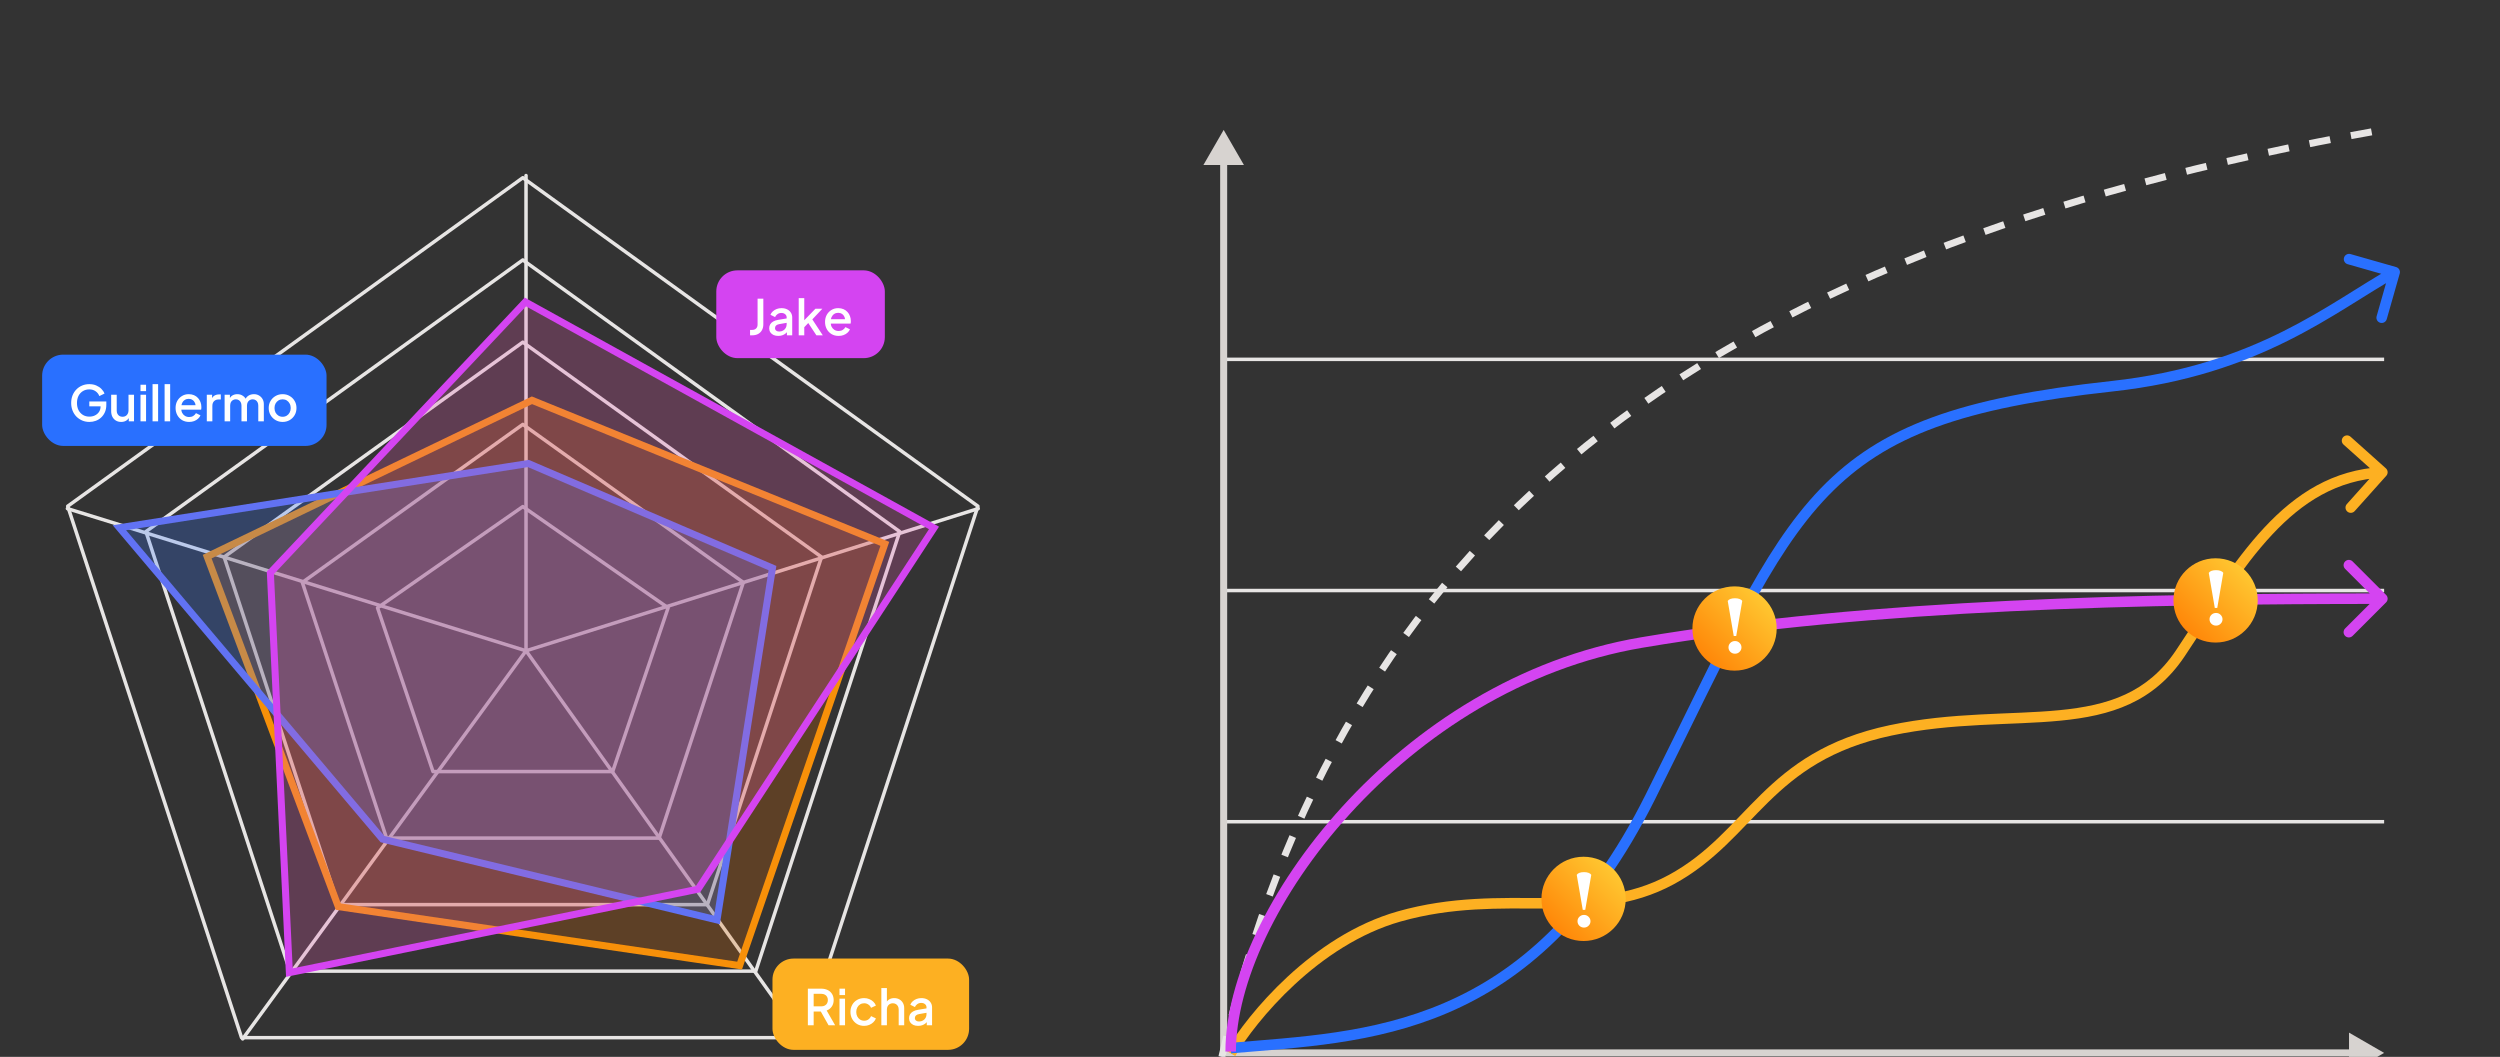 <svg width="712" height="301" viewBox="0 0 712 301" fill="none" xmlns="http://www.w3.org/2000/svg">
<rect x="0" y="0" width="712" height="301" fill="#333333" stroke="none"/>
<g clip-path="url(#clip0_10146_4835)">
<path d="M107.523 173.113L148.901 144.277L190.279 173.113L174.483 219.746H123.319L107.523 173.113Z" stroke="#E7E5E4" stroke-linecap="round" stroke-linejoin="round"/>
<path d="M86.104 165.875L148.901 120.867L211.698 165.875L187.715 238.692H110.087L86.104 165.875Z" stroke="#E7E5E4" stroke-linecap="round" stroke-linejoin="round"/>
<path d="M63.831 158.638L148.9 97.45L233.969 158.638L201.478 257.636H96.323L63.831 158.638Z" stroke="#E7E5E4" stroke-linecap="round" stroke-linejoin="round"/>
<path d="M41.56 151.403L148.9 74.034L256.241 151.403L215.242 276.582H82.559L41.56 151.403Z" stroke="#E7E5E4" stroke-linecap="round" stroke-linejoin="round"/>
<path d="M19.289 144.165L148.901 50.617L278.512 144.165L229.006 295.526H68.795L19.289 144.165Z" stroke="#E7E5E4" stroke-linecap="round" stroke-linejoin="round"/>
<path d="M19.205 144.85L149.812 185.344M149.812 185.344V50M149.812 185.344L278.596 144.85M149.812 185.344L228.624 295.881M149.812 185.344L69.114 295.881" stroke="#E7E5E4" stroke-linecap="round" stroke-linejoin="round"/>
<path d="M210.638 275L252 154.889L151.498 114L59 158.522L96.349 258.206L210.638 275Z" fill="#DC6803" fill-opacity="0.25" stroke="#F79009" stroke-width="2"/>
<path d="M204.199 262L220 161.792L150.476 132L34 150.295L108.942 238.979L204.199 262Z" fill="#387AFF" fill-opacity="0.25" stroke="#6172F3" stroke-width="2"/>
<path d="M198.79 253.237L266 150.353L149.623 86L77 163.117L82.413 277L198.79 253.237Z" fill="#E55CB1" fill-opacity="0.25" stroke="#D444F1" stroke-width="2"/>
<rect x="204" y="77" width="48" height="25" rx="6" fill="#D444F1"/>
<path d="M213.616 95.5V93.96H214.218C214.685 93.96 215.058 93.825 215.338 93.554C215.618 93.274 215.758 92.901 215.758 92.434V85.07H217.396V92.378C217.396 93.013 217.265 93.563 217.004 94.03C216.752 94.497 216.383 94.861 215.898 95.122C215.422 95.374 214.862 95.5 214.218 95.5H213.616ZM221.647 95.668C221.134 95.668 220.681 95.579 220.289 95.402C219.906 95.215 219.608 94.963 219.393 94.646C219.178 94.319 219.071 93.937 219.071 93.498C219.071 93.087 219.16 92.719 219.337 92.392C219.524 92.065 219.808 91.79 220.191 91.566C220.574 91.342 221.054 91.183 221.633 91.09L224.265 90.656V91.902L221.941 92.308C221.521 92.383 221.213 92.518 221.017 92.714C220.821 92.901 220.723 93.143 220.723 93.442C220.723 93.731 220.83 93.969 221.045 94.156C221.269 94.333 221.554 94.422 221.899 94.422C222.328 94.422 222.702 94.329 223.019 94.142C223.346 93.955 223.598 93.708 223.775 93.4C223.952 93.083 224.041 92.733 224.041 92.35V90.404C224.041 90.031 223.901 89.727 223.621 89.494C223.35 89.251 222.986 89.13 222.529 89.13C222.109 89.13 221.74 89.242 221.423 89.466C221.115 89.681 220.886 89.961 220.737 90.306L219.421 89.648C219.561 89.275 219.79 88.948 220.107 88.668C220.424 88.379 220.793 88.155 221.213 87.996C221.642 87.837 222.095 87.758 222.571 87.758C223.168 87.758 223.696 87.87 224.153 88.094C224.62 88.318 224.979 88.631 225.231 89.032C225.492 89.424 225.623 89.881 225.623 90.404V95.5H224.111V94.128L224.433 94.17C224.256 94.478 224.027 94.744 223.747 94.968C223.476 95.192 223.164 95.365 222.809 95.486C222.464 95.607 222.076 95.668 221.647 95.668ZM227.473 95.5V84.902H229.055V92L228.439 91.846L232.233 87.926H234.207L231.351 90.964L234.333 95.5H232.513L229.853 91.482L230.791 91.356L228.551 93.736L229.055 92.686V95.5H227.473ZM238.835 95.668C238.079 95.668 237.407 95.495 236.819 95.15C236.241 94.795 235.788 94.319 235.461 93.722C235.135 93.115 234.971 92.439 234.971 91.692C234.971 90.927 235.135 90.25 235.461 89.662C235.797 89.074 236.245 88.612 236.805 88.276C237.365 87.931 238 87.758 238.709 87.758C239.279 87.758 239.787 87.856 240.235 88.052C240.683 88.248 241.061 88.519 241.369 88.864C241.677 89.2 241.911 89.587 242.069 90.026C242.237 90.465 242.321 90.931 242.321 91.426C242.321 91.547 242.317 91.673 242.307 91.804C242.298 91.935 242.279 92.056 242.251 92.168H236.217V90.908H241.355L240.599 91.482C240.693 91.025 240.66 90.619 240.501 90.264C240.352 89.9 240.119 89.615 239.801 89.41C239.493 89.195 239.129 89.088 238.709 89.088C238.289 89.088 237.916 89.195 237.589 89.41C237.263 89.615 237.011 89.914 236.833 90.306C236.656 90.689 236.586 91.155 236.623 91.706C236.577 92.219 236.647 92.667 236.833 93.05C237.029 93.433 237.3 93.731 237.645 93.946C238 94.161 238.401 94.268 238.849 94.268C239.307 94.268 239.694 94.165 240.011 93.96C240.338 93.755 240.595 93.489 240.781 93.162L242.069 93.792C241.92 94.147 241.687 94.469 241.369 94.758C241.061 95.038 240.688 95.262 240.249 95.43C239.82 95.589 239.349 95.668 238.835 95.668Z" fill="white"/>
<rect x="220" y="273" width="56" height="26" rx="6" fill="#FDB022"/>
<path d="M230.078 292V281.57H233.872C234.572 281.57 235.188 281.701 235.72 281.962C236.252 282.214 236.667 282.587 236.966 283.082C237.274 283.567 237.428 284.151 237.428 284.832C237.428 285.551 237.246 286.167 236.882 286.68C236.527 287.193 236.047 287.567 235.44 287.8L237.848 292H235.972L233.41 287.45L234.488 288.08H231.73V292H230.078ZM231.73 286.61H233.9C234.283 286.61 234.614 286.535 234.894 286.386C235.174 286.237 235.389 286.031 235.538 285.77C235.697 285.499 235.776 285.182 235.776 284.818C235.776 284.454 235.697 284.141 235.538 283.88C235.389 283.609 235.174 283.404 234.894 283.264C234.614 283.115 234.283 283.04 233.9 283.04H231.73V286.61ZM239.084 292V284.426H240.666V292H239.084ZM239.084 283.39V281.57H240.666V283.39H239.084ZM246.114 292.168C245.358 292.168 244.686 291.995 244.098 291.65C243.519 291.295 243.057 290.819 242.712 290.222C242.376 289.625 242.208 288.948 242.208 288.192C242.208 287.445 242.376 286.773 242.712 286.176C243.048 285.579 243.51 285.112 244.098 284.776C244.686 284.431 245.358 284.258 246.114 284.258C246.627 284.258 247.108 284.351 247.556 284.538C248.004 284.715 248.391 284.963 248.718 285.28C249.054 285.597 249.301 285.966 249.46 286.386L248.074 287.03C247.915 286.638 247.658 286.325 247.304 286.092C246.958 285.849 246.562 285.728 246.114 285.728C245.684 285.728 245.297 285.835 244.952 286.05C244.616 286.255 244.35 286.549 244.154 286.932C243.958 287.305 243.86 287.73 243.86 288.206C243.86 288.682 243.958 289.111 244.154 289.494C244.35 289.867 244.616 290.161 244.952 290.376C245.297 290.591 245.684 290.698 246.114 290.698C246.571 290.698 246.968 290.581 247.304 290.348C247.649 290.105 247.906 289.783 248.074 289.382L249.46 290.04C249.31 290.441 249.068 290.805 248.732 291.132C248.405 291.449 248.018 291.701 247.57 291.888C247.122 292.075 246.636 292.168 246.114 292.168ZM251.006 292V281.402H252.588V285.91L252.336 285.714C252.523 285.238 252.821 284.879 253.232 284.636C253.643 284.384 254.119 284.258 254.66 284.258C255.22 284.258 255.715 284.379 256.144 284.622C256.573 284.865 256.909 285.201 257.152 285.63C257.395 286.059 257.516 286.549 257.516 287.1V292H255.948V287.534C255.948 287.151 255.873 286.829 255.724 286.568C255.584 286.297 255.388 286.092 255.136 285.952C254.884 285.803 254.595 285.728 254.268 285.728C253.951 285.728 253.661 285.803 253.4 285.952C253.148 286.092 252.947 286.297 252.798 286.568C252.658 286.839 252.588 287.161 252.588 287.534V292H251.006ZM261.477 292.168C260.964 292.168 260.511 292.079 260.119 291.902C259.736 291.715 259.438 291.463 259.223 291.146C259.008 290.819 258.901 290.437 258.901 289.998C258.901 289.587 258.99 289.219 259.167 288.892C259.354 288.565 259.638 288.29 260.021 288.066C260.404 287.842 260.884 287.683 261.463 287.59L264.095 287.156V288.402L261.771 288.808C261.351 288.883 261.043 289.018 260.847 289.214C260.651 289.401 260.553 289.643 260.553 289.942C260.553 290.231 260.66 290.469 260.875 290.656C261.099 290.833 261.384 290.922 261.729 290.922C262.158 290.922 262.532 290.829 262.849 290.642C263.176 290.455 263.428 290.208 263.605 289.9C263.782 289.583 263.871 289.233 263.871 288.85V286.904C263.871 286.531 263.731 286.227 263.451 285.994C263.18 285.751 262.816 285.63 262.359 285.63C261.939 285.63 261.57 285.742 261.253 285.966C260.945 286.181 260.716 286.461 260.567 286.806L259.251 286.148C259.391 285.775 259.62 285.448 259.937 285.168C260.254 284.879 260.623 284.655 261.043 284.496C261.472 284.337 261.925 284.258 262.401 284.258C262.998 284.258 263.526 284.37 263.983 284.594C264.45 284.818 264.809 285.131 265.061 285.532C265.322 285.924 265.453 286.381 265.453 286.904V292H263.941V290.628L264.263 290.67C264.086 290.978 263.857 291.244 263.577 291.468C263.306 291.692 262.994 291.865 262.639 291.986C262.294 292.107 261.906 292.168 261.477 292.168Z" fill="white"/>
<rect x="12" y="101" width="81" height="26" rx="6" fill="#2970FF"/>
<path d="M25.464 120.168C24.727 120.168 24.041 120.033 23.406 119.762C22.781 119.491 22.23 119.118 21.754 118.642C21.287 118.157 20.923 117.587 20.662 116.934C20.401 116.281 20.27 115.562 20.27 114.778C20.27 114.003 20.396 113.289 20.648 112.636C20.909 111.973 21.273 111.404 21.74 110.928C22.207 110.443 22.753 110.069 23.378 109.808C24.003 109.537 24.689 109.402 25.436 109.402C26.173 109.402 26.831 109.528 27.41 109.78C27.998 110.032 28.493 110.363 28.894 110.774C29.295 111.175 29.585 111.614 29.762 112.09L28.292 112.804C28.077 112.235 27.723 111.777 27.228 111.432C26.733 111.077 26.136 110.9 25.436 110.9C24.745 110.9 24.134 111.063 23.602 111.39C23.07 111.717 22.655 112.169 22.356 112.748C22.067 113.327 21.922 114.003 21.922 114.778C21.922 115.553 22.071 116.234 22.37 116.822C22.678 117.401 23.098 117.853 23.63 118.18C24.162 118.497 24.773 118.656 25.464 118.656C26.043 118.656 26.57 118.539 27.046 118.306C27.531 118.063 27.919 117.727 28.208 117.298C28.497 116.859 28.642 116.351 28.642 115.772V115.058L29.384 115.73H25.436V114.33H30.28V115.31C30.28 116.075 30.149 116.761 29.888 117.368C29.627 117.965 29.272 118.474 28.824 118.894C28.376 119.314 27.863 119.631 27.284 119.846C26.705 120.061 26.099 120.168 25.464 120.168ZM34.515 120.168C33.945 120.168 33.446 120.042 33.017 119.79C32.587 119.529 32.251 119.169 32.009 118.712C31.775 118.245 31.659 117.709 31.659 117.102V112.426H33.241V116.962C33.241 117.307 33.311 117.611 33.451 117.872C33.591 118.133 33.787 118.339 34.039 118.488C34.291 118.628 34.58 118.698 34.907 118.698C35.243 118.698 35.537 118.623 35.789 118.474C36.041 118.325 36.237 118.115 36.377 117.844C36.526 117.573 36.601 117.256 36.601 116.892V112.426H38.169V120H36.671V118.516L36.839 118.712C36.661 119.179 36.367 119.538 35.957 119.79C35.546 120.042 35.065 120.168 34.515 120.168ZM40.016 120V112.426H41.598V120H40.016ZM40.016 111.39V109.57H41.598V111.39H40.016ZM43.447 120V109.402H45.029V120H43.447ZM46.879 120V109.402H48.461V120H46.879ZM53.867 120.168C53.111 120.168 52.439 119.995 51.851 119.65C51.272 119.295 50.819 118.819 50.493 118.222C50.166 117.615 50.003 116.939 50.003 116.192C50.003 115.427 50.166 114.75 50.493 114.162C50.829 113.574 51.277 113.112 51.837 112.776C52.397 112.431 53.031 112.258 53.741 112.258C54.31 112.258 54.819 112.356 55.267 112.552C55.715 112.748 56.093 113.019 56.401 113.364C56.709 113.7 56.942 114.087 57.101 114.526C57.269 114.965 57.353 115.431 57.353 115.926C57.353 116.047 57.348 116.173 57.339 116.304C57.329 116.435 57.311 116.556 57.283 116.668H51.249V115.408H56.387L55.631 115.982C55.724 115.525 55.691 115.119 55.533 114.764C55.383 114.4 55.15 114.115 54.833 113.91C54.525 113.695 54.161 113.588 53.741 113.588C53.321 113.588 52.947 113.695 52.621 113.91C52.294 114.115 52.042 114.414 51.865 114.806C51.687 115.189 51.617 115.655 51.655 116.206C51.608 116.719 51.678 117.167 51.865 117.55C52.061 117.933 52.331 118.231 52.677 118.446C53.031 118.661 53.433 118.768 53.881 118.768C54.338 118.768 54.725 118.665 55.043 118.46C55.369 118.255 55.626 117.989 55.813 117.662L57.101 118.292C56.951 118.647 56.718 118.969 56.401 119.258C56.093 119.538 55.719 119.762 55.281 119.93C54.851 120.089 54.38 120.168 53.867 120.168ZM58.897 120V112.426H60.409V113.952L60.269 113.728C60.437 113.233 60.707 112.879 61.081 112.664C61.454 112.44 61.902 112.328 62.425 112.328H62.887V113.77H62.229C61.706 113.77 61.281 113.933 60.955 114.26C60.637 114.577 60.479 115.035 60.479 115.632V120H58.897ZM63.969 120V112.426H65.481V114.064L65.285 113.812C65.444 113.299 65.733 112.911 66.153 112.65C66.573 112.389 67.054 112.258 67.595 112.258C68.202 112.258 68.738 112.421 69.205 112.748C69.681 113.065 69.998 113.49 70.157 114.022L69.709 114.064C69.933 113.457 70.274 113.005 70.731 112.706C71.198 112.407 71.73 112.258 72.327 112.258C72.85 112.258 73.321 112.379 73.741 112.622C74.17 112.865 74.511 113.201 74.763 113.63C75.015 114.059 75.141 114.549 75.141 115.1V120H73.559V115.534C73.559 115.151 73.489 114.829 73.349 114.568C73.218 114.297 73.032 114.092 72.789 113.952C72.556 113.803 72.28 113.728 71.963 113.728C71.646 113.728 71.366 113.803 71.123 113.952C70.88 114.092 70.689 114.297 70.549 114.568C70.409 114.839 70.339 115.161 70.339 115.534V120H68.771V115.534C68.771 115.151 68.701 114.829 68.561 114.568C68.43 114.297 68.244 114.092 68.001 113.952C67.768 113.803 67.488 113.728 67.161 113.728C66.844 113.728 66.564 113.803 66.321 113.952C66.078 114.092 65.887 114.297 65.747 114.568C65.616 114.839 65.551 115.161 65.551 115.534V120H63.969ZM80.488 120.168C79.76 120.168 79.093 119.995 78.486 119.65C77.889 119.305 77.413 118.833 77.058 118.236C76.704 117.639 76.526 116.962 76.526 116.206C76.526 115.441 76.704 114.764 77.058 114.176C77.413 113.579 77.889 113.112 78.486 112.776C79.084 112.431 79.751 112.258 80.488 112.258C81.235 112.258 81.902 112.431 82.49 112.776C83.088 113.112 83.559 113.579 83.904 114.176C84.259 114.764 84.436 115.441 84.436 116.206C84.436 116.971 84.259 117.653 83.904 118.25C83.549 118.847 83.073 119.319 82.476 119.664C81.879 120 81.216 120.168 80.488 120.168ZM80.488 118.698C80.936 118.698 81.333 118.591 81.678 118.376C82.023 118.161 82.294 117.867 82.49 117.494C82.695 117.111 82.798 116.682 82.798 116.206C82.798 115.73 82.695 115.305 82.49 114.932C82.294 114.559 82.023 114.265 81.678 114.05C81.333 113.835 80.936 113.728 80.488 113.728C80.049 113.728 79.653 113.835 79.298 114.05C78.953 114.265 78.677 114.559 78.472 114.932C78.276 115.305 78.178 115.73 78.178 116.206C78.178 116.682 78.276 117.111 78.472 117.494C78.677 117.867 78.953 118.161 79.298 118.376C79.653 118.591 80.049 118.698 80.488 118.698Z" fill="white"/>
<line x1="349.025" y1="102.342" x2="679.001" y2="102.342" stroke="#E7E5E4"/>
<line x1="349.025" y1="168.184" x2="679.001" y2="168.184" stroke="#E7E5E4"/>
<line x1="349.025" y1="234.025" x2="679.001" y2="234.025" stroke="#E7E5E4"/>
<path d="M679.001 299.865L669.001 294.092V305.639L679.001 299.865ZM349.025 300.865H670.001V298.865H349.025V300.865Z" fill="#D7D3D0"/>
<path d="M348.5 37L342.726 47H354.274L348.5 37ZM347.5 46V300H349.5V46H347.5Z" fill="#D7D3D0"/>
<path d="M348 301C382 154 480.5 72 678.5 37" stroke="#E7E5E4" stroke-width="2" stroke-dasharray="6 6"/>
<path d="M398.5 261L398.091 259.557L398.5 261ZM679.618 135.5C680.17 134.883 680.118 133.935 679.5 133.382L669.439 124.38C668.822 123.828 667.874 123.881 667.321 124.498C666.769 125.115 666.822 126.064 667.439 126.616L676.382 134.618L668.38 143.561C667.828 144.178 667.881 145.126 668.498 145.679C669.115 146.231 670.064 146.178 670.616 145.561L679.618 135.5ZM351.792 300.762C354.718 295.805 360.625 287.869 368.768 280.339C376.913 272.807 387.211 265.758 398.909 262.443L398.091 259.557C385.789 263.042 375.087 270.41 366.732 278.136C358.375 285.864 352.282 294.028 349.208 299.238L351.792 300.762ZM398.909 262.443C413.666 258.262 427.059 258.75 439.875 258.75C452.631 258.75 464.852 258.266 476.716 251.818L475.284 249.182C464.148 255.234 452.619 255.75 439.875 255.75C427.191 255.75 413.334 255.238 398.091 259.557L398.909 262.443ZM476.716 251.818C488.46 245.436 495.467 236.408 503.611 228.448C511.783 220.46 521.414 213.143 538.81 209.468L538.19 206.532C520.086 210.357 509.967 218.04 501.514 226.302C493.033 234.592 486.54 243.064 475.284 249.182L476.716 251.818ZM538.81 209.468C547.573 207.616 556.015 206.903 564.055 206.482C572.048 206.064 579.76 205.935 586.833 205.243C601.086 203.849 613.383 200.129 622.248 186.832L619.752 185.168C611.617 197.371 600.414 200.901 586.542 202.257C579.553 202.94 572.046 203.061 563.898 203.486C555.797 203.91 547.177 204.634 538.19 206.532L538.81 209.468ZM622.248 186.832C630.805 173.997 638.331 161.657 647.096 152.274C655.805 142.952 665.592 136.719 678.583 135.998L678.417 133.002C664.408 133.781 653.945 140.548 644.904 150.226C635.919 159.843 628.195 172.503 619.752 185.168L622.248 186.832Z" fill="#FDB022"/>
<path d="M601.5 110L601.663 111.491L601.5 110ZM683.443 77.911C683.67 77.114 683.208 76.284 682.411 76.057L669.427 72.359C668.631 72.132 667.801 72.594 667.574 73.391C667.347 74.188 667.809 75.017 668.606 75.244L680.146 78.532L676.859 90.073C676.632 90.869 677.094 91.699 677.891 91.926C678.687 92.153 679.517 91.691 679.744 90.894L683.443 77.911ZM350.629 299.994C369.781 298.336 391.444 297.454 412.531 288.378C433.707 279.263 454.203 261.947 471.342 227.671L468.658 226.329C451.797 260.053 431.793 276.821 411.344 285.622C390.806 294.463 369.719 295.33 350.371 297.006L350.629 299.994ZM471.342 227.671C481.99 206.375 490.147 189.081 497.775 174.881C505.394 160.696 512.41 149.746 520.704 141.165C537.203 124.095 559.008 116.144 601.663 111.491L601.337 108.509C558.492 113.183 535.797 121.233 518.546 139.08C509.965 147.959 502.794 159.197 495.132 173.461C487.478 187.71 479.26 205.125 468.658 226.329L471.342 227.671ZM601.663 111.491C644.055 106.867 665.268 88.53 682.73 78.811L681.27 76.189C663.399 86.137 642.945 103.97 601.337 108.509L601.663 111.491Z" fill="#2970FF"/>
<path d="M467.5 183L467.751 184.479L467.5 183ZM679.561 171.561C680.147 170.975 680.147 170.025 679.561 169.439L670.015 159.893C669.429 159.308 668.479 159.308 667.893 159.893C667.308 160.479 667.308 161.429 667.893 162.015L676.379 170.5L667.893 178.985C667.308 179.571 667.308 180.521 667.893 181.107C668.479 181.692 669.429 181.692 670.015 181.107L679.561 171.561ZM352 299.5C352 280.266 363.895 254.386 384.459 231.797C404.984 209.252 433.948 190.211 467.751 184.479L467.249 181.521C432.652 187.389 403.116 206.848 382.241 229.778C361.405 252.664 349 279.234 349 299.5H352ZM467.751 184.479C532.999 173.413 612.107 172 678.5 172V169C612.115 169 532.776 170.408 467.249 181.521L467.751 184.479Z" fill="#D444F1"/>
<circle cx="451" cy="256" r="7" fill="#F79009"/>
<circle cx="631" cy="171" r="7" fill="#F79009"/>
<circle cx="494" cy="179" r="12" fill="url(#paint0_linear_10146_4835)"/>
<path d="M492.056 171.15C492.217 170.901 492.474 170.71 492.826 170.578C493.193 170.446 493.625 170.38 494.124 170.38C494.623 170.38 495.048 170.446 495.4 170.578C495.767 170.71 496.031 170.901 496.192 171.15L494.476 181.138H493.772L492.056 171.15ZM494.124 186.176C493.611 186.176 493.171 186 492.804 185.648C492.452 185.296 492.276 184.871 492.276 184.372C492.276 183.873 492.452 183.448 492.804 183.096C493.171 182.744 493.611 182.568 494.124 182.568C494.637 182.568 495.07 182.744 495.422 183.096C495.789 183.448 495.972 183.873 495.972 184.372C495.972 184.871 495.789 185.296 495.422 185.648C495.07 186 494.637 186.176 494.124 186.176Z" fill="white"/>
<circle cx="451" cy="256" r="12" fill="url(#paint1_linear_10146_4835)"/>
<path d="M449.056 249.15C449.217 248.901 449.474 248.71 449.826 248.578C450.193 248.446 450.625 248.38 451.124 248.38C451.623 248.38 452.048 248.446 452.4 248.578C452.767 248.71 453.031 248.901 453.192 249.15L451.476 259.138H450.772L449.056 249.15ZM451.124 264.176C450.611 264.176 450.171 264 449.804 263.648C449.452 263.296 449.276 262.871 449.276 262.372C449.276 261.873 449.452 261.448 449.804 261.096C450.171 260.744 450.611 260.568 451.124 260.568C451.637 260.568 452.07 260.744 452.422 261.096C452.789 261.448 452.972 261.873 452.972 262.372C452.972 262.871 452.789 263.296 452.422 263.648C452.07 264 451.637 264.176 451.124 264.176Z" fill="white"/>
<circle cx="631" cy="171" r="12" fill="url(#paint2_linear_10146_4835)"/>
<path d="M629.056 163.15C629.217 162.901 629.474 162.71 629.826 162.578C630.193 162.446 630.625 162.38 631.124 162.38C631.623 162.38 632.048 162.446 632.4 162.578C632.767 162.71 633.031 162.901 633.192 163.15L631.476 173.138H630.772L629.056 163.15ZM631.124 178.176C630.611 178.176 630.171 178 629.804 177.648C629.452 177.296 629.276 176.871 629.276 176.372C629.276 175.873 629.452 175.448 629.804 175.096C630.171 174.744 630.611 174.568 631.124 174.568C631.637 174.568 632.07 174.744 632.422 175.096C632.789 175.448 632.972 175.873 632.972 176.372C632.972 176.871 632.789 177.296 632.422 177.648C632.07 178 631.637 178.176 631.124 178.176Z" fill="white"/>
</g>
<defs>
<linearGradient id="paint0_linear_10146_4835" x1="482" y1="191" x2="506" y2="167" gradientUnits="userSpaceOnUse">
<stop stop-color="#FF7A00"/>
<stop offset="1" stop-color="#FFD439"/>
</linearGradient>
<linearGradient id="paint1_linear_10146_4835" x1="439" y1="268" x2="463" y2="244" gradientUnits="userSpaceOnUse">
<stop stop-color="#FF7A00"/>
<stop offset="1" stop-color="#FFD439"/>
</linearGradient>
<linearGradient id="paint2_linear_10146_4835" x1="619" y1="183" x2="643" y2="159" gradientUnits="userSpaceOnUse">
<stop stop-color="#FF7A00"/>
<stop offset="1" stop-color="#FFD439"/>
</linearGradient>
<clipPath id="clip0_10146_4835">
<rect width="712" height="301" fill="white"/>
</clipPath>
</defs>
</svg>
